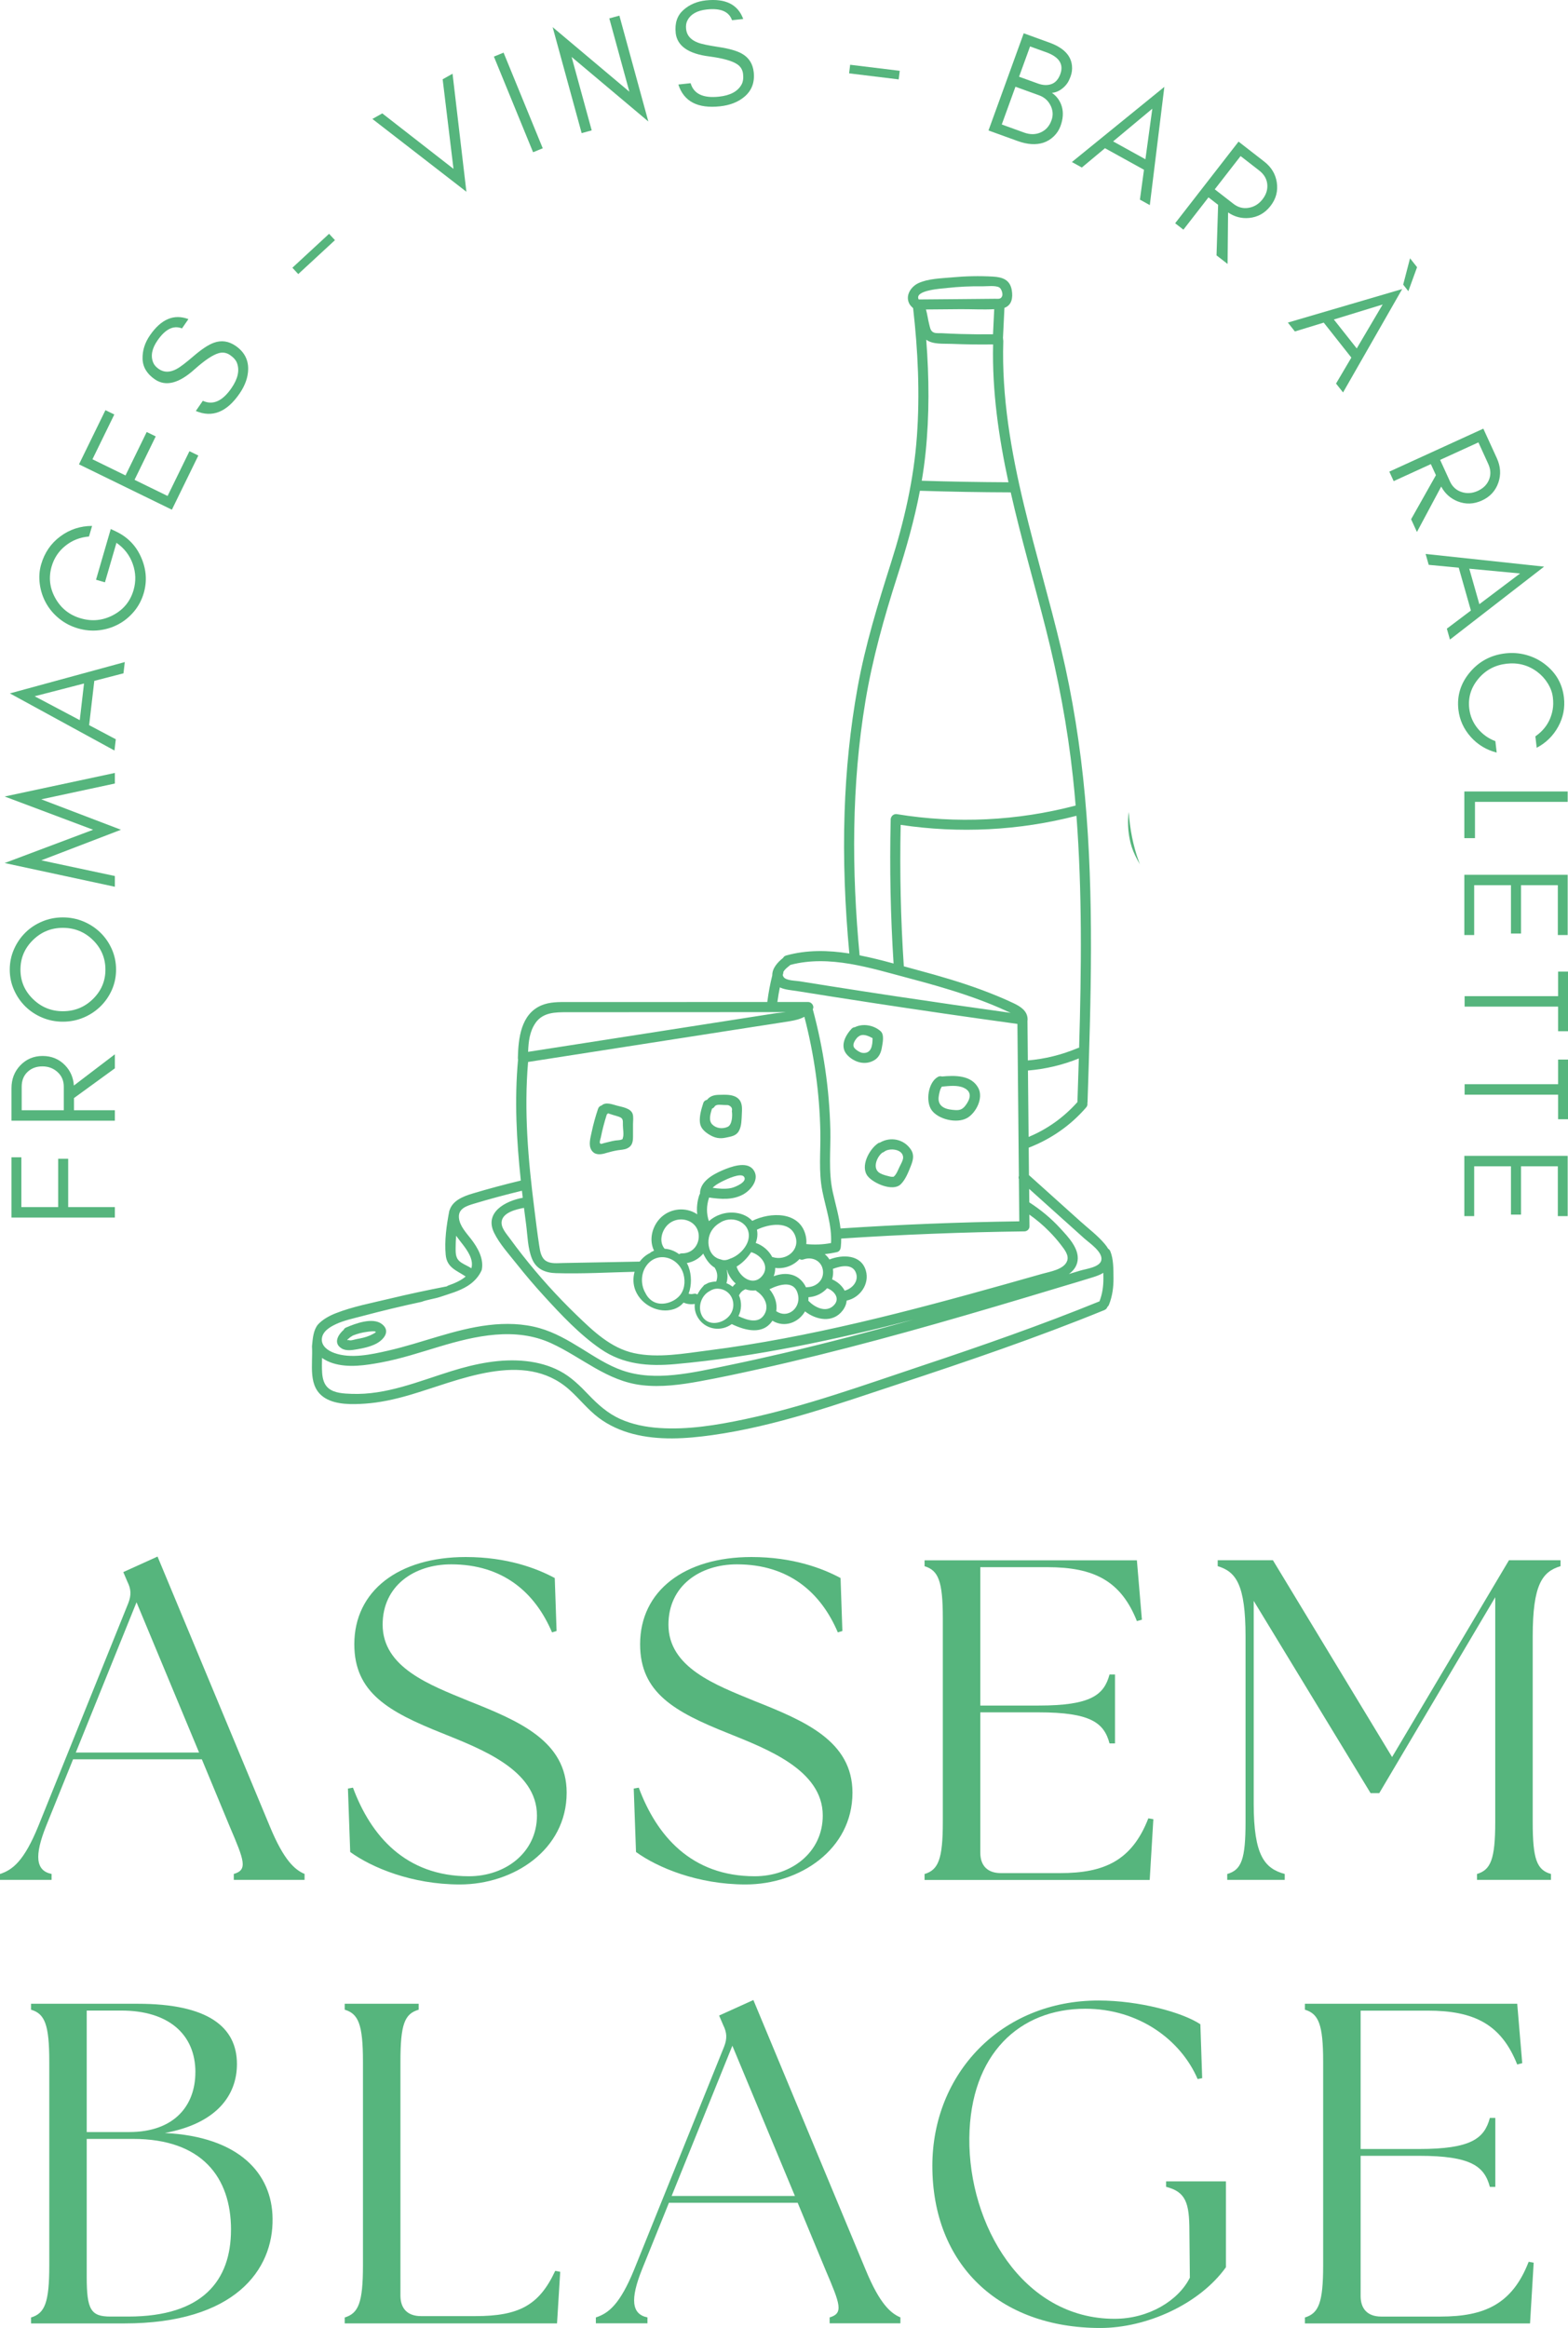 <?xml version="1.0" encoding="UTF-8"?><svg id="Calque_2" xmlns="http://www.w3.org/2000/svg" xmlns:xlink="http://www.w3.org/1999/xlink" viewBox="0 0 482.03 715.51"><defs><style>.cls-1{fill:none;}.cls-2{fill:#56b57d;}.cls-3{clip-path:url(#clippath-1);}.cls-4{clip-path:url(#clippath);}</style><clipPath id="clippath"><rect class="cls-1" width="482.03" height="715.51"/></clipPath><clipPath id="clippath-1"><rect class="cls-1" width="482.03" height="715.51"/></clipPath></defs><g id="affiche"><g id="Illustration_6"><g class="cls-4"><g class="cls-3"><path class="cls-2" d="M0,575.98c3.93-1.26,7.44-4.07,11.79-14.74l27.65-68.5c.98-2.53.84-4.35-.28-6.6l-1.26-2.95,10.53-4.77,34.53,82.95c4.35,10.53,7.72,13.33,10.67,14.6v1.82h-21.76v-1.82c4.35-1.26,3.23-4.07-1.26-14.6l-8.56-20.63H22.46l-8.28,20.49c-3.65,9.12-3.23,13.75,1.68,14.74v1.82H0v-1.82ZM61.2,538.65l-19.23-46.18-18.67,46.18h37.9Z"/><path class="cls-2" d="M107.66,569.24l-.7-19.51,1.55-.28c5.47,14.74,16.14,27.23,35.65,27.23,11.23,0,20.91-7.3,20.91-18.67,0-14.04-17.27-20.49-29.06-25.27-16.56-6.6-27.09-12.49-27.09-27.37,0-16.42,13.62-26.81,34.25-26.81,12.77,0,21.9,3.51,27.37,6.46l.56,16.28-1.4.42c-5.19-12.21-15.02-20.91-31.02-20.91-11.37,0-21.05,6.6-21.05,18.53,0,13.19,14.46,18.53,26.39,23.44,15.58,6.18,30.18,12.35,30.18,28.21,0,17.54-16.28,28.21-32.84,28.21-14.74,0-27.09-5.19-33.69-9.97"/><path class="cls-2" d="M195.52,569.24l-.7-19.51,1.55-.28c5.47,14.74,16.14,27.23,35.65,27.23,11.23,0,20.91-7.3,20.91-18.67,0-14.04-17.27-20.49-29.06-25.27-16.56-6.6-27.09-12.49-27.09-27.37,0-16.42,13.62-26.81,34.25-26.81,12.77,0,21.9,3.51,27.37,6.46l.56,16.28-1.4.42c-5.19-12.21-15.02-20.91-31.02-20.91-11.37,0-21.05,6.6-21.05,18.53,0,13.19,14.46,18.53,26.39,23.44,15.58,6.18,30.18,12.35,30.18,28.21,0,17.54-16.28,28.21-32.84,28.21-14.74,0-27.09-5.19-33.69-9.97"/><path class="cls-2" d="M284.23,577.81v-1.82c4.21-1.27,5.61-4.49,5.61-16v-62.6c0-11.51-1.41-14.74-5.61-16v-1.82h65.27l1.54,18.25-1.54.42c-4.91-12.35-13.19-16.56-27.51-16.56h-20.63v42.53h17.97c16,0,20.07-3.23,21.76-9.55h1.68v21.19h-1.68c-1.68-6.32-5.76-9.55-21.76-9.55h-17.97v43.09c0,4.07,2.25,6.32,6.32,6.32h18.25c13.47,0,22.04-3.79,27.09-16.84l1.54.28-1.12,18.67h-69.2Z"/><path class="cls-2" d="M377.29,575.98c4.35-1.26,5.61-4.49,5.61-16v-56.99c0-16-2.95-19.93-8.56-21.62v-1.82h16.98l36.63,60.49,35.93-60.49h15.86v1.82c-5.61,1.69-8.56,5.61-8.56,21.62v56.99c0,11.51,1.26,14.74,5.61,16v1.82h-22.74v-1.82c4.21-1.26,5.61-4.49,5.61-16v-69.06l-35.65,60.21h-2.67l-35.93-59.09v62.32c0,16,3.37,19.93,9.54,21.62v1.82h-17.68v-1.82Z"/><path class="cls-2" d="M9.54,714.11v-1.82c4.21-1.26,5.61-4.49,5.61-16v-62.6c0-11.51-1.4-14.74-5.61-16v-1.82h32.84c21.61,0,30.46,7.16,30.46,18.53,0,9.54-6.17,18.25-22.17,21.19,22.88,1.12,32.98,12.49,33.12,26.25.28,15.72-11.51,32.28-45.62,32.28H9.54ZM60.07,636.91c0-11.65-8.28-18.95-22.74-18.95h-10.67v37.34h13.05c13.89,0,20.35-8.14,20.35-18.39M71.02,685.34c0-16.14-8.98-27.93-30.04-27.93h-14.32v42.39c0,10.1,1.26,12.21,7.3,12.21h5.47c22.88,0,31.58-11.09,31.58-26.67"/><path class="cls-2" d="M105.97,714.11v-1.82c4.21-1.27,5.61-4.49,5.61-16v-62.6c0-11.51-1.41-14.74-5.61-16v-1.82h22.74v1.82c-4.35,1.26-5.61,4.49-5.61,16v71.86c0,4.07,2.25,6.32,6.32,6.32h16.7c13.47,0,19.65-3.37,24.56-13.9l1.54.28-.98,15.86h-65.27Z"/><path class="cls-2" d="M183.17,712.28c3.93-1.26,7.44-4.07,11.79-14.74l27.65-68.5c.98-2.53.84-4.35-.28-6.6l-1.26-2.95,10.53-4.77,34.53,82.95c4.35,10.53,7.72,13.33,10.67,14.6v1.82h-21.76v-1.82c4.35-1.26,3.23-4.07-1.26-14.6l-8.56-20.63h-39.58l-8.28,20.49c-3.65,9.12-3.23,13.75,1.68,14.74v1.82h-15.86v-1.82ZM244.37,674.95l-19.23-46.18-18.67,46.18h37.9Z"/><path class="cls-2" d="M286.62,665.68c0-28.21,21.05-50.81,51.09-50.81,12.49,0,25.83,3.65,31.3,7.3l.56,16.56-1.4.28c-5.19-12.07-18.11-21.61-34.53-21.61-20.21,0-35.37,13.9-35.65,39.72-.28,26.53,16.28,55.58,44.63,55.58,10.53,0,19.65-5.61,23.16-12.63l-.14-14.32c0-8.7-1.12-12.07-7.16-13.61v-1.68h18.39v26.39c-8.14,11.37-24.42,18.67-38.6,18.67-31.3,0-51.65-19.65-51.65-49.83"/><path class="cls-2" d="M401.15,714.11v-1.82c4.21-1.27,5.61-4.49,5.61-16v-62.6c0-11.51-1.41-14.74-5.61-16v-1.82h65.27l1.54,18.25-1.54.42c-4.91-12.35-13.19-16.56-27.51-16.56h-20.63v42.53h17.97c16,0,20.07-3.23,21.76-9.55h1.68v21.19h-1.68c-1.68-6.32-5.76-9.55-21.76-9.55h-17.97v43.09c0,4.07,2.25,6.32,6.32,6.32h18.25c13.47,0,22.04-3.79,27.09-16.84l1.54.28-1.12,18.67h-69.2Z"/><path class="cls-2" d="M346.98,249.56c-.38,2.94-.2,5.78.3,8.28.28,1.63.88,3.44,1.74,5.21.42.88.9,1.75,1.42,2.6-.11-.28-.22-.56-.33-.85-1.8-4.89-2.75-10.04-3.13-15.24"/><path class="cls-2" d="M340.71,383.87c-.31-.53-.68-1.04-1.08-1.52-2.16-2.58-5-4.71-7.5-6.96-5.27-4.74-10.54-9.47-15.81-14.21-.03-2.81-.05-5.62-.08-8.43,6.83-2.64,12.88-6.82,17.67-12.38.36-.41.44-.88.37-1.3.03-.11.05-.24.05-.37,1.03-31.3,2.05-62.72-.8-93.96-1.39-15.27-3.78-30.4-7.32-45.32-3.52-14.81-7.87-29.41-11.43-44.21-3.97-16.51-6.88-33.33-6.35-50.36,0-.18-.02-.34-.06-.49.01-.16,0-.32-.04-.47.15-3.09.3-6.18.45-9.27,2.2-.79,2.68-3.02,2.25-5.48-.57-3.21-2.88-3.96-5.82-4.13-4.2-.24-8.43-.14-12.62.25-3.25.3-7.27.37-10.26,1.77-2.33,1.09-4.14,3.87-2.75,6.39.3.54.71.88,1.13,1.3,1.49,13.07,2.11,26.27,1.16,39.41-.96,13.35-3.93,26.15-7.97,38.88-4.01,12.63-7.88,25.18-10.25,38.24-2.3,12.67-3.58,25.52-4.01,38.39-.48,14.49.12,28.99,1.46,43.42-6.5-1.01-13.05-1.16-19.43.62-.46.13-.76.4-.93.73-1.69,1.37-3.35,3.15-3.33,5.37-.66,2.65-1.16,5.32-1.51,8.03,0,.06,0,.1,0,.16-9.92,0-19.84,0-29.76.01-6.99,0-13.97,0-20.96,0-3.56,0-7.12,0-10.68,0-2.71,0-5.52-.05-8.05,1.02-6.35,2.69-7.1,10.18-7.25,16.17,0,.18.02.34.06.49-1.14,12.41-.47,24.83.85,37.19-4.98,1.2-9.93,2.52-14.84,3.99-2.98.89-6.08,2.19-7.03,5.04-.06.12-.11.25-.14.41-.83,4.33-1.5,9.01-1.08,13.42.38,3.95,3.36,4.76,6.14,6.63-1.41,1.22-3.39,2.09-5.3,2.75-.2.07-.36.17-.5.28-5.9,1.14-11.78,2.39-17.63,3.8-5.48,1.32-11.3,2.41-16.55,4.48-1.95.77-4.01,1.89-5.45,3.47-1.43,1.77-1.58,4.28-1.82,6.65.35,5.67-1.49,12.61,4.1,15.98,3.42,2.06,8.37,1.93,12.2,1.67,4.57-.31,9.07-1.31,13.46-2.58,15.07-4.35,35.32-14.13,49.29-1.76,3.16,2.8,5.74,6.18,9.13,8.72,3.09,2.32,6.68,3.92,10.41,4.9,7.98,2.09,16.38,1.52,24.46.39,19.58-2.74,38.36-9.46,57.05-15.63,21.36-7.05,42.67-14.3,63.5-22.8.49-.2.79-.57.93-.98.19-.16.36-.37.47-.65,1.07-2.65,1.43-5.46,1.4-8.31-.03-2.57.02-5.72-.98-8.13-.14-.34-.36-.59-.62-.76M327.17,375.1c2.05,1.85,4.11,3.69,6.16,5.54,1.56,1.4,5.8,4.18,5.23,6.72-.48,2.14-4.69,2.63-6.41,3.15-1.18.36-2.37.71-3.55,1.07,1.34-.97,2.38-2.27,2.66-4.02.6-3.83-2.94-7.43-5.3-10.01-2.81-3.08-6.04-5.74-9.54-8-.01-1.38-.03-2.76-.04-4.14,3.6,3.24,7.2,6.47,10.8,9.71M331.22,338.73c-4.16,4.66-9.24,8.33-15.01,10.71l-.2-20.41c5.38-.45,10.62-1.67,15.64-3.71-.13,4.46-.28,8.92-.43,13.38,0,.01,0,.02,0,.03M332.26,285.85c.08,12.07-.17,24.13-.52,36.19-.14.01-.29.04-.45.11-4.9,2.05-10.03,3.33-15.31,3.78l-.12-12.19c.03-.11.04-.23.04-.37.01-2.65-2.17-4.01-4.32-5.03-3.12-1.48-6.33-2.79-9.56-4-6.48-2.41-13.12-4.35-19.8-6.14-1.44-.39-2.9-.79-4.37-1.2-.96-14.47-1.28-28.97-.97-43.47,18.01,2.69,36.39,1.77,54.04-2.79.88,11.68,1.26,23.39,1.34,35.1M310.02,148.23c-8.89-.04-17.78-.19-26.66-.47.48-2.82.87-5.65,1.17-8.52,1.2-11.58,1.11-23.24.21-34.83,2.06,1.52,5.31,1.17,7.88,1.28,4.22.18,8.45.23,12.68.17-.33,14.36,1.71,28.44,4.72,42.38M284.65,95.12c3.52-.03,7.04-.06,10.55-.09,3.43-.03,6.98.19,10.44,0-.12,2.57-.25,5.14-.37,7.71-3.29.04-6.59.02-9.88-.08-1.98-.06-3.96-.14-5.93-.25-.71-.04-1.62.07-2.28-.16-1.12-.4-1.22-1.41-1.49-2.41-.42-1.55-.58-3.19-1.04-4.72M291.08,88.52c3.63-.4,7.29-.58,10.95-.52,1.27.02,4.03-.35,5.19.36.62.38,1.14,1.9.87,2.62-.4,1.08-1.27.84-2.13.85-7.85.09-15.7.14-23.54.21-1.49-2.9,7.29-3.36,8.66-3.51M266.04,215.53c2.18-13.07,5.73-25.7,9.77-38.3,2.8-8.73,5.29-17.46,6.99-26.39,9.3.3,18.6.46,27.91.49,3.17,14.03,7.23,27.91,10.75,41.78,3.82,15.04,6.71,30.24,8.37,45.67.32,2.93.6,5.87.84,8.81-17.9,4.71-36.66,5.64-54.93,2.65-1.26-.21-2.05.96-1.93,1.91-.35,14.67-.05,29.34.89,43.99-3.44-.93-6.93-1.83-10.44-2.51-2.46-25.97-2.51-52.31,1.78-78.09M240.76,299.22c.05-.17.06-.32.05-.47.43-.88,1.53-1.65,2.21-2.2,12.01-3.14,24.55.98,36.16,4.05,5.94,1.57,11.87,3.22,17.69,5.2,2.78.94,5.54,1.96,8.26,3.07,1.53.63,3.05,1.29,4.55,1.99.28.13.64.28,1.02.45-11.92-1.65-23.83-3.37-35.73-5.16-6.49-.98-12.98-1.98-19.47-3-3.24-.51-6.48-1.03-9.72-1.55-1.3-.21-4.13-.17-4.9-1.33-.13-.2-.21-.4-.24-.6.04-.15.08-.3.12-.45M239.01,307.81c.19-1.45.44-2.9.73-4.33,1.55.75,3.59.86,5.21,1.12,7.56,1.22,15.13,2.4,22.7,3.56,15.02,2.3,30.06,4.48,45.12,6.55.15,15.57.3,31.14.45,46.71-.12.31-.13.65,0,.98.04,4.33.08,8.65.13,12.98-18.34.26-36.66.99-54.96,2.2-.45-3.8-1.57-7.53-2.4-11.28-1.37-6.29-.59-12.69-.73-19.07-.29-12.51-2.13-24.96-5.4-37.03.57-.97-.36-2.23-1.41-2.23-3.16,0-6.32,0-9.48,0,.01-.05.03-.1.04-.15M164.59,314.45c2.34-3.38,6.2-3.34,9.9-3.34,8.22,0,16.44,0,24.65-.01,14.16,0,28.32-.01,42.47-.02-1.37.19-2.72.27-3.76.44-3.52.55-7.05,1.1-10.57,1.65-7.45,1.16-14.91,2.32-22.36,3.49-14.19,2.21-28.38,4.42-42.57,6.63.11-3.08.46-6.25,2.24-8.82M162.3,326.41c15.3-2.38,30.6-4.77,45.9-7.15,7.73-1.2,15.45-2.41,23.18-3.61,3.8-.59,7.59-1.15,11.38-1.77,1.64-.27,3.18-.63,4.52-1.36,3.02,11.6,4.69,23.51,4.91,35.5.11,6.04-.58,12.08.61,18.05,1.06,5.33,2.96,10.51,2.68,15.99-2.52.48-5.04.57-7.61.32.09-.92.01-1.89-.25-2.88-1.92-7.22-10.8-7.01-16.36-4.26-1.21-1.33-3.01-2.2-5.02-2.46-3.1-.4-6.09.59-8.31,2.55-.81-2.32-.76-4.77.02-7.14.01-.04.02-.08.03-.12,3.51.5,7.13.83,10.38-.9,2.52-1.34,5.34-4.85,3.21-7.67-2.07-2.74-6.99-.86-9.49.21-3,1.29-6.93,3.47-6.89,7.2-.09.13-.17.27-.23.44-.64,1.95-.84,3.93-.62,5.88-.47-.33-.98-.61-1.52-.83-3.65-1.5-7.93-.44-10.41,2.64-2.14,2.66-2.82,6.36-1.35,9.35-.28.12-.56.26-.84.42-.15.08-.26.18-.36.29-1.29.62-2.37,1.55-3.2,2.66-7.88.15-15.77.3-23.65.44-1.63.03-3.63.28-5.09-.6-1.6-.96-1.89-3.05-2.15-4.72-.59-3.8-1.04-7.63-1.52-11.44-1.89-14.92-3.2-29.99-1.91-45.01M256.05,390.09s-.01-.06-.01-.09c2.36-.91,6.1-1.74,7.13,1.32.85,2.54-1.23,4.77-3.51,5.37-.77-1.48-2.17-2.73-3.86-3.48.29-.97.4-2.02.26-3.13M256.15,401.38c-2.4,2.16-5.76.37-7.6-1.53-.02-.02-.03-.03-.05-.04.03-.36.04-.72.02-1.1,2.28-.14,4.35-1.18,5.75-2.78,2.29.86,4.22,3.32,1.88,5.44M248.13,395.63c-.13,0-.24.02-.35.04-.83-1.78-2.29-3.24-4.22-3.81-1.96-.58-3.88-.27-5.72.4.33-.83.48-1.69.47-2.55,2.89.36,5.66-.76,7.48-2.74.32.22.74.3,1.23.12,2.69-.96,5.6.43,5.97,3.41.36,2.93-2.04,5.08-4.85,5.12M236.55,396.26c3.23-1.6,7.98-2.96,8.83,2.02.65,3.86-3.24,7.07-6.68,4.77-.03-.02-.05-.03-.08-.04.41-2.42-.46-4.84-2.06-6.74M211.72,389.45c-.16-.43-.35-.85-.58-1.24,1.99-.34,3.79-1.39,5.05-2.9.84,1.78,1.98,3.41,3.53,4.32.03.05.04.1.07.15.8,1.31.89,2.7.4,4.1-.8.02-1.6.16-2.38.4-.28.16-.57.3-.87.45-.17.08-.34.17-.51.26-.06.07-.11.15-.15.23-.77.8-1.41,1.69-1.88,2.65-.32-.22-.74-.32-1.22-.2-.53.13-1.02.1-1.48-.05.96-2.62.91-5.76,0-8.18M209.63,385.23c-.35,0-.64.1-.87.25-1.3-.98-2.85-1.58-4.45-1.67-1.74-2.04-.99-5.2.66-7.05,1.6-1.8,4.18-2.43,6.44-1.6,5.42,1.99,4.03,10.12-1.78,10.07M208.72,398.46c-1.87,1.95-5.4,2.99-7.88,1.6-1.09-.61-1.89-1.54-2.41-2.62-1.41-2.34-1.48-5.64.03-8.04,3.27-5.18,10.23-3.15,11.68,2.31.61,2.31.29,4.97-1.42,6.75M218.11,396.86c.74-.52,1.65-.82,2.67-.77,4.09.2,5.95,4.79,3.69,7.99-2,2.83-6.98,3.84-8.75.18-1.28-2.64-.13-6.07,2.39-7.41M225.2,395.49c-.57-.46-1.2-.83-1.88-1.09.4-1.32.42-2.72.08-4.04.04,0,.07,0,.1,0,.46,1.61,1.42,3.05,2.66,4.14-.35.3-.68.63-.96,1M224.37,386.89s-.04.02-.06.03c-1.09.5-1.99.49-2.75.16-.58-.12-1.14-.35-1.67-.72-1.86-1.28-2.4-3.9-1.97-5.99.41-2,1.72-3.6,3.46-4.58.06-.04.12-.08.19-.12,3.92-2.38,9.67.35,8.48,5.38-.58,2.44-3.01,4.98-5.67,5.83M230.92,384.86c3.15.89,5.93,4.49,3.22,7.48-2.79,3.07-6.79.07-7.7-3.05,1.74-1.02,3.32-2.64,4.48-4.43M227.18,398.12s.04-.06.06-.09c.11-.2.22-.39.35-.58.02-.01.18-.22.18-.22.08-.09.18-.18.27-.27.07-.07.15-.14.23-.2.03-.02.12-.09.17-.11.23-.15.47-.28.71-.39,1.03.35,2.12.49,3.19.35.1.12.21.23.36.32,2.3,1.51,3.84,4.45,2.29,7.06-1.8,3.04-5.42,1.72-7.98.53.99-1.95,1.07-4.32.16-6.39M232.33,382.03c.14-.39.26-.77.34-1.15.23-1.05.22-2.03.02-2.92,3.7-1.81,9.97-2.8,11.75,1.82,1.7,4.41-2.79,7.89-6.87,6.61-.06-.02-.12-.02-.18-.04-1.03-1.96-2.87-3.58-5.07-4.32M219.07,365.09c.88-.95,2.28-1.64,3.24-2.12,1.18-.59,5.37-2.54,6.37-1.34,1.29,1.56-2.61,3.24-3.86,3.51-1.88.41-3.85.21-5.76-.06M161.73,376.25c.46,3.48.48,7.47,1.86,10.74,1.31,3.1,4.05,4.22,7.26,4.32,8.04.25,16.17-.23,24.23-.42-.53,1.89-.48,3.95.3,5.83,1.82,4.39,7.14,7.14,11.74,5.66,1.24-.4,2.24-1.11,3.03-2.02,1.07.48,2.26.61,3.43.41-.15,1.64.25,3.31,1.4,4.83,2.34,3.1,6.67,3.67,9.83,1.47.05-.04.1-.08.15-.11.04.02.07.05.11.06,4.09,1.95,9.45,3.34,12.38-1.09,3.8,2.29,8.09.51,10.03-2.87,3.39,2.66,8.53,3.66,11.52-.21.79-1.03,1.19-2.08,1.29-3.11,4.08-.85,7.1-5.07,5.88-9.23-1.46-4.99-7.21-4.97-11.18-3.4-.4-.63-.88-1.18-1.44-1.65,1.26-.13,2.52-.34,3.78-.63.72-.17,1.06-.83,1.14-1.5.1-.89.14-1.77.13-2.65,18.75-1.24,37.53-1.97,56.33-2.21.83-.01,1.56-.7,1.55-1.55-.01-1.2-.02-2.41-.04-3.61,2.18,1.54,4.23,3.26,6.11,5.18,1.29,1.31,2.51,2.69,3.62,4.15,1,1.32,2.52,3.13,1.89,4.89-.95,2.67-5.33,3.32-7.65,3.98-3.72,1.05-7.43,2.1-11.15,3.15-15.01,4.21-30.06,8.3-45.24,11.84-15.27,3.56-30.69,6.58-46.25,8.55-7.39.94-15.49,2.46-22.88.84-7.12-1.56-12.52-6.75-17.6-11.66-5.97-5.76-11.54-11.92-16.66-18.44-1.32-1.67-2.6-3.37-3.85-5.09-1.06-1.46-2.88-3.4-2.55-5.35.45-2.71,4.43-3.65,6.85-4.11.21,1.68.43,3.35.65,5.03M141.84,388.09c-1.78-1.14-1.78-2.64-1.77-4.62,0-1.22.06-2.44.15-3.65,1.38,1.94,3.08,3.74,4.12,5.88.78,1.61.9,2.96.57,4.11-.99-.64-2.07-1.07-3.06-1.71M98.95,411.41c.22-2.25,2.55-3.61,4.4-4.46,2.48-1.14,5.25-1.71,7.88-2.41,3.1-.82,6.21-1.61,9.33-2.36,3-.72,6.02-1.4,9.03-2.05,1.83-.69,3.95-.92,5.77-1.53,2.86-.97,5.77-1.72,8.36-3.34,1.89-1.18,3.52-2.88,4.38-4.94.71-3.42-1.23-6.85-3.33-9.55-1.45-1.87-3.44-3.95-3.68-6.43-.29-2.89,2.37-3.7,4.63-4.38,4.87-1.47,9.79-2.78,14.73-3.98.08.72.17,1.44.26,2.16-5.26.96-11.93,4.44-8.79,10.81,1.71,3.46,4.6,6.6,6.98,9.61,2.66,3.35,5.43,6.6,8.31,9.75,5.3,5.8,10.95,11.84,17.45,16.32,6.93,4.78,14.73,5.38,22.91,4.64,24.79-2.25,49.19-7.48,73.31-13.71-13.2,3.68-26.46,7.17-39.81,10.29-5.77,1.35-11.55,2.63-17.35,3.83-5.47,1.13-10.97,2.37-16.54,2.92-5.35.53-10.78.39-15.89-1.4-4.53-1.58-8.57-4.28-12.63-6.78-4.04-2.49-8.2-4.91-12.8-6.21-5.07-1.44-10.42-1.56-15.63-.94-10.64,1.28-20.54,5.5-30.92,7.86-5.13,1.17-11.47,2.58-16.6.7-1.91-.7-3.99-2.12-3.76-4.43M338.02,399.97c-17.89,7.28-36.13,13.64-54.45,19.75-17.99,6-36.03,12.55-54.61,16.49-8.6,1.82-17.54,3.3-26.36,2.69-4.1-.28-8.26-1.09-12.02-2.8-3.78-1.73-6.72-4.36-9.57-7.33-2.71-2.83-5.45-5.58-8.96-7.41-3.21-1.68-6.72-2.61-10.31-3.01-7.72-.86-15.59.78-22.93,3.06-9.99,3.1-20.09,7.42-30.75,7-2.31-.09-5.25-.18-7.11-1.75-1.39-1.17-1.8-3.01-1.92-4.73-.11-1.52-.06-3.05-.03-4.56,1.02.72,2.18,1.27,3.38,1.64,4.69,1.46,10.01.63,14.73-.24,6.1-1.13,12.01-3.09,17.94-4.87,11.14-3.34,23.34-6.12,34.41-1.04,9.47,4.35,17.12,11.63,27.86,12.88,5.97.7,12-.13,17.87-1.2,6.03-1.1,12.04-2.39,18.03-3.72,24.46-5.41,48.61-12.12,72.63-19.21,6.72-1.98,13.43-3.99,20.14-6.02,3.35-1.01,6.72-1.98,10.06-3.04,1.06-.34,2.18-.73,3.13-1.33,0,.52.01,1.03.02,1.52.03,2.5-.29,4.88-1.19,7.21"/><path class="cls-2" d="M186.18,354.43c1.24-.37,2.49-.68,3.76-.89.93-.15,1.94-.16,2.81-.55,1.63-.72,1.84-2.05,1.85-3.68,0-1.27,0-2.53,0-3.8,0-.96.2-2.26-.13-3.19-.63-1.73-3.26-2.08-4.78-2.49-1.41-.38-3.51-1.23-4.73-.06-.48.11-.91.44-1.11,1.03-.79,2.36-1.46,4.75-1.97,7.18-.35,1.69-1.05,3.91-.06,5.51,1,1.61,2.76,1.42,4.36.95M184.72,349.52c.47-2.38,1.1-4.71,1.83-7.01.14-.08.28-.19.4-.35-.06.08,2.56.84,2.92.95,1.75.52,1.62,1.02,1.62,2.78,0,1.05.35,2.82,0,3.8-.24.67.14.28-.5.6-.31.15-1.52.2-1.88.26-1.17.19-2.28.53-3.43.79-.56.13-.98.46-1.25-.01-.2-.35.21-1.36.29-1.8"/><path class="cls-2" d="M217.94,348.67c1.7,1.08,3.27,1.42,5.24.98,1.58-.35,3.09-.48,3.96-2.02.88-1.54.83-3.68.92-5.4.1-1.88.18-3.75-1.55-4.91-1.5-1-3.66-.85-5.38-.82-1.6.02-2.83.36-3.78,1.54-.51.09-.97.42-1.17,1.05-.58,1.81-1.21,3.93-1.02,5.86.18,1.78,1.35,2.81,2.78,3.73M218.91,340.73c.3-.1.57-.31.78-.64.5-.79,2.08-.47,2.83-.46.43,0,.87.02,1.3.03,1,.36,1.39.97,1.17,1.84.22,1.42.08,4.23-1.3,4.85-1.55.7-3.47.51-4.71-.72-1.21-1.2-.62-3.26-.08-4.9"/><path class="cls-2" d="M268.93,325.76c1.32-.84,1.92-2.3,2.17-3.79.24-1.41.82-3.92-.37-5.01-2.08-1.88-5.46-2.48-7.94-1.24-.34,0-.69.15-1,.48-2.13,2.28-3.75,5.68-1.15,8.25,2.21,2.18,5.52,3.07,8.29,1.31M263.55,318.87c.1-.06.2-.12.29-.21,1.28-1.11,3.03-.33,4.4.43,0,2.18-.33,4.87-3.13,4.52-.76-.09-2.33-1.09-2.64-1.8-.42-.95.39-2.13,1.08-2.94"/><path class="cls-2" d="M297.22,343.68c2.86-1.6,5.17-6.22,3.53-9.28-2.16-4.03-7.25-3.88-11.18-3.53-.37-.13-.8-.12-1.24.12-3.01,1.67-3.83,7.5-1.96,10.18,2.01,2.88,7.74,4.23,10.84,2.5M288.62,336.7c.15-.74.37-2.05.94-2.72,2.16-.19,4.78-.56,6.79.4,2.66,1.27,1.89,3.54.42,5.45-.87,1.12-1.69,1.45-3.12,1.36-1.16-.08-2.46-.21-3.5-.77-1.47-.78-1.84-2.14-1.52-3.72"/><path class="cls-2" d="M269.85,351.45c-2.67,1.85-5.48,7.09-3.08,10.08,1.75,2.18,7.66,4.79,10.09,2.5,1.45-1.37,2.38-3.73,3.1-5.55.72-1.82,1.2-3.46.04-5.19-2.18-3.24-6.32-3.97-9.49-2.11-.22.03-.44.11-.67.26M271.2,354.3c.21-.06.42-.16.63-.32,1.55-1.24,5.72-.86,5.81,1.75.03.85-.76,2.18-1.11,2.91-.4.83-.95,2.3-1.66,2.89-.08.07-.13.12-.17.16-.05-.01-.14-.01-.29,0-.51.05-1.13-.15-1.62-.28-.89-.23-2.08-.56-2.78-1.19-1.68-1.52-.42-4.62,1.19-5.92"/><path class="cls-2" d="M104.93,414.4c1.43.91,3.29.58,4.87.31,1.89-.32,3.78-.74,5.53-1.56,2.38-1.12,5-3.9,2.1-6.17-2.82-2.21-8.2-.18-11.04,1.04-.38.16-.61.41-.72.69-1.75,1.53-3.25,4.09-.73,5.69M107.14,411.45c.33-.33.69-.59,1.1-.81.06-.04.11-.08.17-.13,1.44-.58,2.95-.98,4.49-1.17.31-.04,2.53-.37,2.62.06.05.22-1.63,1-1.76,1.05-1.3.58-2.73.88-4.13,1.13-.57.1-1.87.59-2.43.29-.57.11-.59-.03-.06-.43"/><polygon class="cls-2" points="6.57 371.01 17.88 371.01 17.88 356.16 20.96 356.16 20.96 371.01 35.31 371.01 35.31 374.22 3.53 374.22 3.53 355.7 6.57 355.7 6.57 371.01"/><path class="cls-2" d="M20.05,327.47c1.61,1.7,2.5,3.76,2.66,6.18l12.6-9.6v4.31l-12.57,9.14v3.74h12.57v3.21H3.53v-9.99c0-2.77.9-5.11,2.69-6.99,1.85-1.94,4.14-2.91,6.89-2.91s5.1.97,6.94,2.91M19.61,334c0-1.81-.62-3.29-1.87-4.45-1.28-1.19-2.85-1.79-4.7-1.79s-3.38.57-4.57,1.7c-1.2,1.13-1.8,2.64-1.8,4.54v7.24h12.94v-7.24Z"/><path class="cls-2" d="M25.68,283.23c1.99.84,3.73,1.99,5.21,3.44,1.48,1.45,2.65,3.15,3.51,5.11.86,1.96,1.28,4.03,1.28,6.24s-.43,4.27-1.28,6.21c-.86,1.94-2.03,3.64-3.51,5.09-1.48,1.45-3.22,2.6-5.21,3.44-1.99.84-4.11,1.26-6.36,1.26s-4.36-.42-6.36-1.26c-1.99-.84-3.72-1.99-5.19-3.44-1.46-1.45-2.63-3.15-3.48-5.09-.86-1.94-1.29-4.01-1.29-6.21s.43-4.28,1.29-6.24c.86-1.96,2.02-3.66,3.48-5.11,1.46-1.45,3.19-2.6,5.19-3.44,1.99-.84,4.11-1.26,6.36-1.26s4.36.42,6.36,1.26M10.12,288.94c-2.55,2.51-3.83,5.53-3.83,9.08s1.28,6.53,3.83,9.03c2.56,2.5,5.62,3.76,9.21,3.76s6.7-1.25,9.25-3.76c2.55-2.51,3.83-5.52,3.83-9.03s-1.28-6.57-3.83-9.08c-2.55-2.51-5.64-3.76-9.25-3.76s-6.65,1.25-9.21,3.76"/><polygon class="cls-2" points="12.69 245.68 37.18 255.03 12.69 264.43 35.31 269.25 35.31 272.55 1.43 265.26 28.63 255.03 1.43 244.81 35.31 237.57 35.31 240.82 12.69 245.68"/><path class="cls-2" d="M37.96,206.95l-8.97,2.32-1.59,13.61,8.2,4.34-.41,3.46L3.04,213.12l35.32-9.63-.4,3.46ZM25.83,210.08l-15.18,3.92,13.87,7.34,1.31-11.27Z"/><path class="cls-2" d="M35.85,163.45c3.52,1.73,6.06,4.39,7.6,8,1.55,3.61,1.79,7.22.74,10.85-.62,2.11-1.61,3.99-2.98,5.63-1.37,1.64-2.97,2.95-4.79,3.93-1.83.98-3.81,1.6-5.96,1.85-2.15.25-4.31.06-6.48-.57-2.17-.63-4.09-1.63-5.77-2.99-1.68-1.36-3.03-2.95-4.04-4.76-1.01-1.81-1.66-3.77-1.94-5.89-.28-2.12-.14-4.13.42-6.04,1.04-3.58,3-6.45,5.87-8.58,2.87-2.14,6.13-3.22,9.79-3.24l-.95,3.26c-2.75.23-5.16,1.17-7.24,2.84-2.08,1.66-3.49,3.78-4.24,6.34-.99,3.41-.61,6.67,1.14,9.79,1.75,3.12,4.36,5.19,7.83,6.19,3.45,1,6.77.67,9.94-1.01,3.17-1.68,5.26-4.23,6.26-7.65.79-2.72.71-5.41-.24-8.08-.95-2.67-2.62-4.83-5.01-6.49l-3.54,12.15-2.74-.8,4.53-15.59,1.8.86Z"/><polygon class="cls-2" points="52.84 156.66 24.28 142.72 32.41 126.07 35.14 127.4 28.42 141.16 38.58 146.13 45.1 132.78 47.87 134.13 41.36 147.48 51.52 152.44 58.24 138.68 60.97 140.01 52.84 156.66"/><path class="cls-2" d="M47.6,116.59c-2.46-1.69-3.71-3.8-3.77-6.33-.06-2.53.7-4.93,2.27-7.2,3.44-4.99,7.37-6.65,11.82-4.98l-1.97,2.86c-2.61-1.04-5.12.2-7.54,3.71-1.71,2.48-2.15,4.73-1.33,6.75.3.76.87,1.42,1.73,2.01,1.6,1.11,3.43,1.11,5.49,0,.99-.51,2.74-1.83,5.23-3.97,2.49-2.14,4.57-3.51,6.23-4.1,2.31-.83,4.53-.51,6.67.96,2.63,1.81,3.91,4.21,3.86,7.17-.04,2.5-.93,5-2.66,7.52-3.92,5.69-8.39,7.47-13.43,5.33l2.15-3.13c3.1,1.42,6.04.12,8.81-3.91,1.98-2.87,2.54-5.44,1.7-7.7-.33-.88-1.03-1.69-2.12-2.44-1.09-.75-2.26-.95-3.51-.59-1.8.51-4.26,2.15-7.36,4.91-4.84,4.39-8.93,5.43-12.27,3.13"/><rect class="cls-2" x="88.75" y="76.71" width="15.36" height="2.66" transform="translate(-27.36 86.18) rotate(-42.74)"/><polygon class="cls-2" points="114.48 36.56 117.52 34.85 139.41 51.9 136.08 24.37 139.12 22.66 143.38 58.94 114.48 36.56"/><rect class="cls-2" x="157.73" y="15.59" width="3.21" height="31.77" transform="translate(-.03 62.77) rotate(-22.28)"/><polygon class="cls-2" points="181.9 40.07 178.81 40.92 169.89 8.34 193.48 28.19 187.31 5.65 190.41 4.81 199.31 37.34 175.72 17.5 181.9 40.07"/><path class="cls-2" d="M207.72,10.09c-.32-2.97.46-5.3,2.34-6.99,1.88-1.69,4.19-2.68,6.94-2.98,6.03-.65,9.85,1.26,11.48,5.72l-3.45.37c-.91-2.66-3.49-3.76-7.73-3.3-2.99.32-4.99,1.45-5.98,3.39-.38.72-.51,1.59-.4,2.62.2,1.94,1.39,3.32,3.58,4.16,1.03.42,3.17.88,6.42,1.37,3.25.49,5.64,1.18,7.17,2.05,2.13,1.21,3.34,3.1,3.62,5.69.34,3.17-.64,5.71-2.93,7.6-1.92,1.6-4.4,2.56-7.44,2.89-6.87.74-11.13-1.5-12.8-6.7l3.77-.41c.94,3.28,3.85,4.66,8.71,4.14,3.47-.37,5.78-1.61,6.95-3.73.45-.82.61-1.89.47-3.2-.14-1.32-.75-2.33-1.84-3.05-1.56-1.04-4.4-1.83-8.52-2.38-6.48-.81-9.94-3.24-10.37-7.27"/><rect class="cls-2" x="267.47" y="14.47" width="2.66" height="15.36" transform="translate(214.3 286.3) rotate(-83.05)"/><path class="cls-2" d="M323.95,41.91c-.95.91-2.01,1.56-3.19,1.95-2.29.74-4.92.57-7.91-.51l-8.97-3.25,10.83-29.87,7.93,2.88c4.29,1.56,6.59,3.91,6.9,7.07.11,1.13-.02,2.2-.38,3.19-.36,1-.72,1.75-1.09,2.26-.36.51-.79.98-1.29,1.4-1.07.91-2.2,1.41-3.4,1.5,1.55,1.09,2.57,2.53,3.07,4.32.49,1.78.35,3.74-.42,5.86-.44,1.22-1.13,2.28-2.08,3.2M323.58,34.52c-.09-.79-.31-1.53-.67-2.2-.76-1.46-1.92-2.46-3.46-3.02l-7.28-2.64-4.21,11.6,6.81,2.47c1.85.67,3.55.67,5.09,0,1.6-.69,2.72-1.92,3.37-3.7.32-.88.43-1.71.35-2.51M321.57,16.05l-4.91-1.78-3.38,9.31,5.78,2.09c1.55.56,2.94.62,4.18.17s2.14-1.48,2.73-3.09c1.09-3.02-.37-5.25-4.39-6.71"/><path class="cls-2" d="M350.43,61.36l1.25-9.18-11.99-6.63-7.12,5.94-3.05-1.69,28.42-23.1-4.47,36.34-3.05-1.69ZM352.12,48.95l2.12-15.54-12.05,10.05,9.93,5.49Z"/><path class="cls-2" d="M384.04,66.99c-2.33.23-4.5-.33-6.51-1.69l-.15,15.83-3.4-2.64.49-15.53-2.96-2.3-7.71,9.93-2.54-1.97,19.49-25.09,7.89,6.13c2.19,1.7,3.48,3.84,3.87,6.41.4,2.65-.24,5.06-1.93,7.23-1.71,2.2-3.89,3.43-6.56,3.69M379.15,62.63c1.43,1.11,2.98,1.53,4.66,1.25,1.73-.28,3.16-1.15,4.3-2.61,1.14-1.46,1.63-3.01,1.47-4.65-.16-1.64-.98-3.04-2.48-4.21l-5.72-4.44-7.94,10.22,5.72,4.44Z"/><path class="cls-2" d="M410.72,117.89l4.71-7.98-8.49-10.75-8.87,2.72-2.16-2.73,35.15-10.31-18.18,31.78-2.16-2.73ZM417.08,107.1l7.97-13.51-15,4.61,7.04,8.9ZM431.36,87.49l2.11-8.1,2.16,2.73-2.68,7.38-1.59-2.02Z"/><path class="cls-2" d="M448.04,154.07c-2.17-.88-3.84-2.38-4.99-4.52l-7.46,13.96-1.79-3.92,7.63-13.54-1.56-3.4-11.43,5.23-1.34-2.92,28.9-13.21,4.16,9.09c1.15,2.52,1.31,5.02.47,7.48-.87,2.53-2.55,4.37-5.06,5.51-2.53,1.16-5.04,1.24-7.52.24M445.72,147.94c.75,1.64,1.94,2.73,3.55,3.27,1.66.55,3.33.44,5.02-.33,1.68-.77,2.84-1.92,3.46-3.44.62-1.53.54-3.15-.25-4.88l-3.01-6.59-11.77,5.38,3.01,6.59Z"/><path class="cls-2" d="M444.78,193.23l7.4-5.58-3.74-13.17-9.23-.87-.95-3.35,36.42,3.9-28.94,22.42-.95-3.35ZM454.78,185.7l12.52-9.44-15.62-1.47,3.1,10.91Z"/><path class="cls-2" d="M452.16,226.52c-2.18-2.43-3.45-5.22-3.82-8.37-.5-4.29.69-8.14,3.55-11.54,2.82-3.34,6.43-5.27,10.85-5.79,2.2-.25,4.32-.1,6.38.46,2.06.56,3.91,1.45,5.56,2.68,3.57,2.65,5.6,6.12,6.1,10.41.37,3.17-.22,6.16-1.76,8.97-1.54,2.81-3.74,4.98-6.61,6.49l-.41-3.51c2.94-2.04,4.71-4.78,5.32-8.21.2-1.12.22-2.39.05-3.81-.17-1.43-.68-2.84-1.55-4.25-.87-1.41-1.96-2.6-3.26-3.57-2.77-2.06-5.92-2.89-9.46-2.48-3.5.41-6.37,1.94-8.59,4.58-2.29,2.72-3.23,5.78-2.84,9.17.27,2.31,1.13,4.35,2.59,6.14,1.46,1.78,3.27,3.09,5.44,3.91l.41,3.51c-3.15-.8-5.81-2.4-7.97-4.8"/><polygon class="cls-2" points="453.43 257.61 450.16 257.61 450.16 246.46 450.16 244.86 450.16 243.26 481.93 243.26 481.93 246.46 453.43 246.46 453.43 257.61"/><polygon class="cls-2" points="450.16 268.87 481.93 268.87 481.93 287.39 478.9 287.39 478.9 272.07 467.59 272.07 467.59 286.93 464.5 286.93 464.5 272.07 453.19 272.07 453.19 287.39 450.16 287.39 450.16 268.87"/><polygon class="cls-2" points="482.03 298.62 482.03 306.18 482.03 309.39 482.03 316.95 478.99 316.95 478.99 309.39 450.25 309.39 450.25 306.18 478.99 306.18 478.99 298.62 482.03 298.62"/><polygon class="cls-2" points="482.03 325.67 482.03 333.24 482.03 336.45 482.03 344.01 478.99 344.01 478.99 336.45 450.25 336.45 450.25 333.24 478.99 333.24 478.99 325.67 482.03 325.67"/><polygon class="cls-2" points="450.16 355.26 481.93 355.26 481.93 373.78 478.9 373.78 478.9 358.47 467.59 358.47 467.59 373.32 464.5 373.32 464.5 358.47 453.19 358.47 453.19 373.78 450.16 373.78 450.16 355.26"/></g></g></g></g></svg>